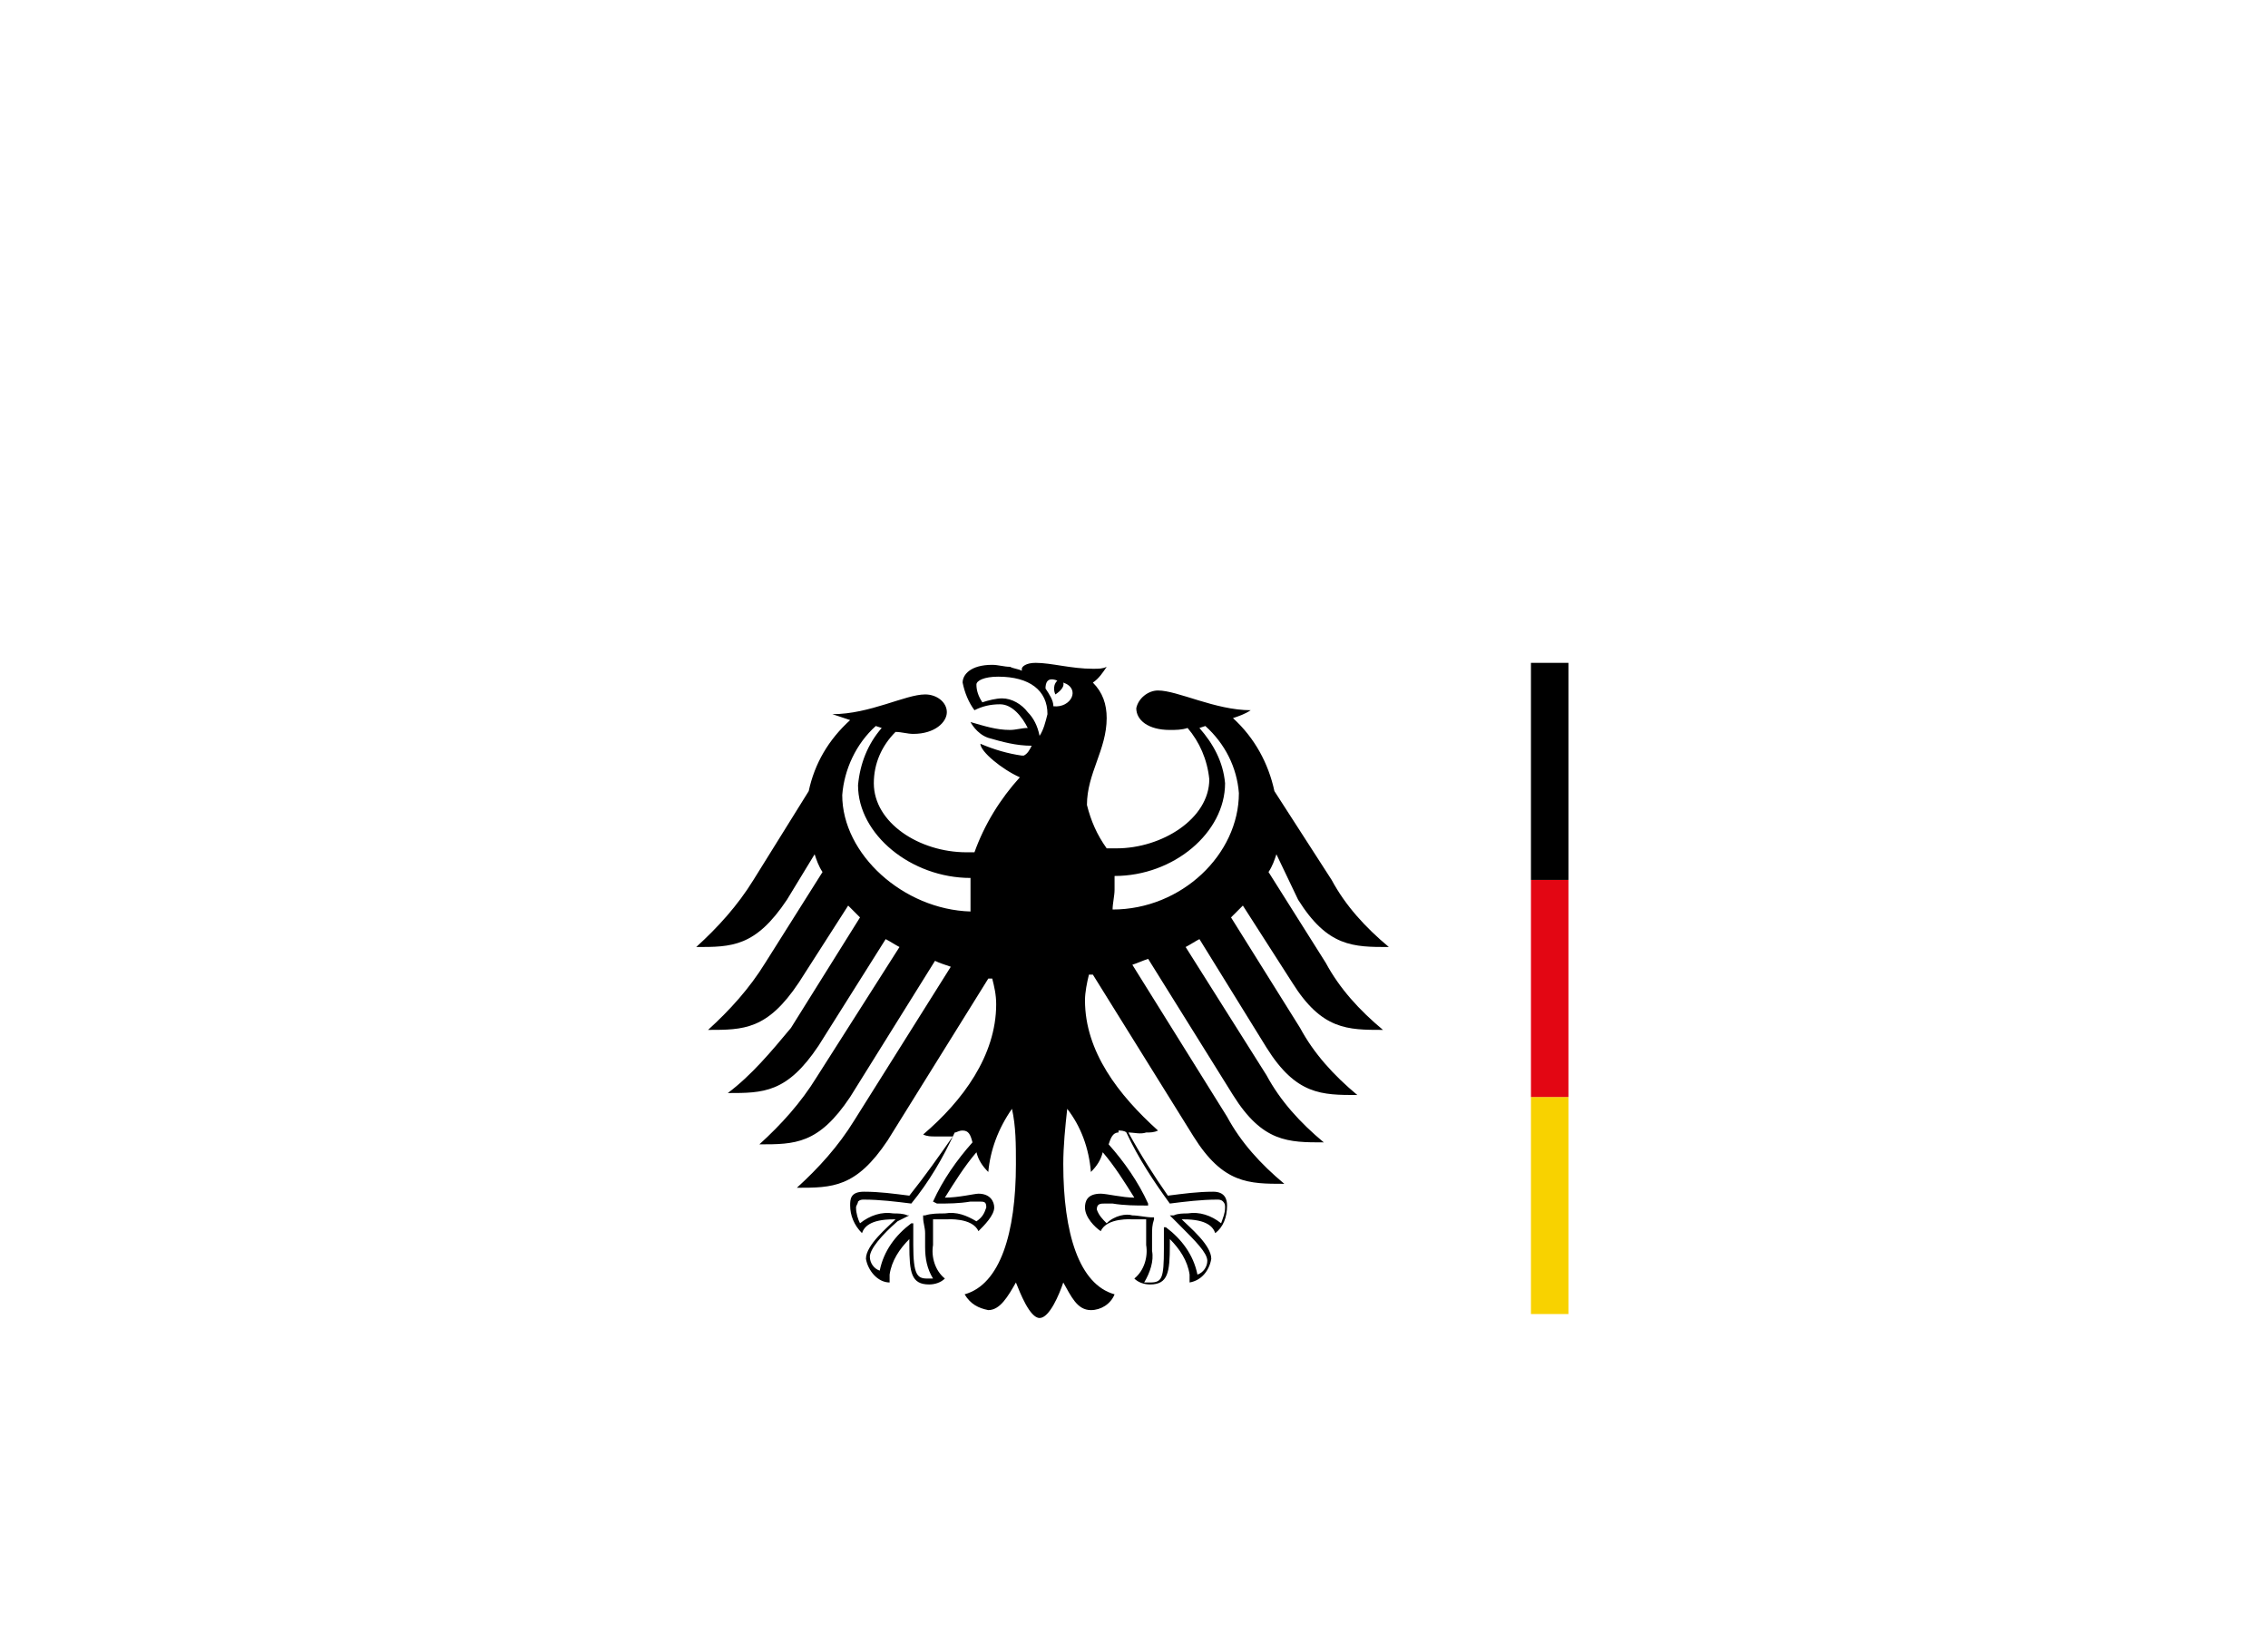 <?xml version="1.0" encoding="utf-8"?>
<!-- Generator: Adobe Illustrator 28.3.0, SVG Export Plug-In . SVG Version: 6.00 Build 0)  -->
<svg version="1.1" id="Ebene_1" xmlns="http://www.w3.org/2000/svg" xmlns:xlink="http://www.w3.org/1999/xlink" x="0px" y="0px"
	 viewBox="0 0 114.93 83.73" style="enable-background:new 0 0 114.93 83.73;" xml:space="preserve">
<style type="text/css">
	.st0{fill:#F8D200;}
	.st1{fill:#E30613;}
</style>
<g id="Ebene_1_00000170265247753792910410000008505168539706262715_" focusable="false">
	<g id="ah27a1031d-44b0-4760-a929-7be34787f427">
		<path d="M56.38,46.09c0-0.3,0.1-0.7,0.1-1v-0.7c3,0,5.6-2.2,5.6-4.7c-0.1-1.1-0.6-2-1.3-2.8l0.3-0.1c1,0.9,1.6,2.1,1.7,3.4
			C62.78,43.29,59.88,46.09,56.38,46.09 M53.38,35.79c0-0.3-0.2-0.6-0.4-0.9c0-0.3,0.1-0.6,0.6-0.4c-0.3,0.3-0.1,0.7-0.1,0.7
			s0.5-0.3,0.4-0.6C54.78,34.89,54.28,35.89,53.38,35.79 M52.68,37.29c-0.1-0.5-0.3-0.9-0.6-1.2c-0.3-0.4-0.8-0.7-1.3-0.7
			c-0.3,0-0.7,0.1-1,0.2c-0.2-0.3-0.3-0.6-0.3-0.9c0-0.2,0.4-0.4,1.1-0.4c1.6,0,2.5,0.7,2.5,1.9
			C52.98,36.59,52.88,36.99,52.68,37.29 M56.68,57.29c0.1,0,0.3,0,0.4,0.1c0.6,1.3,1.4,2.5,2.2,3.6l0,0c0.8-0.1,1.6-0.2,2.4-0.2l0,0
			c0.1,0,0.2,0,0.3,0.1s0.1,0.2,0.1,0.3c0,0.3-0.1,0.5-0.2,0.8c-0.5-0.4-1.1-0.6-1.7-0.5c-0.2,0-0.5,0-0.7,0.1h-0.2l0.5,0.5
			c0.8,0.8,1.4,1.4,1.4,1.8c0,0.3-0.2,0.6-0.5,0.7c-0.2-1-0.8-1.8-1.6-2.4h-0.1v1.1c0,1.5-0.1,1.7-0.7,1.7h-0.3
			c0.3-0.5,0.5-1.1,0.4-1.6v-0.8c0-0.3,0-0.5,0.1-0.8v-0.1h-0.1c-0.3,0-0.7-0.1-1-0.1c-0.3-0.1-0.9,0-1.3,0.4
			c-0.2-0.2-0.4-0.4-0.5-0.7c0-0.3,0.2-0.3,0.4-0.3h0.4c0.6,0.1,1.2,0.1,1.7,0.1h0.1v-0.1c-0.5-1.1-1.2-2.1-2-3
			c0.1-0.3,0.2-0.6,0.5-0.6 M47.48,60.99L47.48,60.99c0.6,0,1.1,0,1.7-0.1h0.4c0.3,0,0.4,0,0.4,0.3c-0.1,0.3-0.2,0.5-0.5,0.7
			c-0.5-0.3-1-0.5-1.6-0.4c-0.3,0-0.7,0-1,0.1h-0.1v0.1c0,0.3,0.1,0.5,0.1,0.8v0.7c0,0.6,0.1,1.1,0.4,1.6h-0.3
			c-0.5,0-0.7-0.2-0.7-1.7v-1.1h-0.1c-0.8,0.6-1.4,1.4-1.6,2.4c-0.3-0.1-0.5-0.4-0.5-0.7c0-0.4,0.6-1.1,1.4-1.8l0.6-0.3h-0.1
			c-0.2-0.1-0.5-0.1-0.7-0.1c-0.6-0.1-1.2,0.1-1.7,0.5c-0.1-0.2-0.2-0.5-0.2-0.8c0-0.1,0.1-0.2,0.1-0.3c0.1-0.1,0.2-0.1,0.3-0.1l0,0
			c0.8,0,1.6,0.1,2.4,0.2l0,0c0.9-1.1,1.6-2.3,2.2-3.6c0.1,0,0.2-0.1,0.4-0.1c0.3,0,0.4,0.2,0.5,0.6c-0.8,0.9-1.5,1.9-2,3
			 M42.68,40.29c0.1-1.3,0.7-2.6,1.7-3.5l0.3,0.1c-0.7,0.8-1.1,1.8-1.2,2.9c0,2.5,2.7,4.7,5.7,4.7v1.7
			C45.78,46.09,42.68,43.29,42.68,40.29 M65.78,45.59c1.5,2.4,2.8,2.4,4.6,2.4c-1.2-1-2.2-2.1-2.9-3.4l-2.9-4.5
			c-0.3-1.4-1-2.7-2.1-3.7c0.3-0.1,0.6-0.2,0.9-0.4c-1.8,0-3.7-1-4.7-1c-0.5,0-1,0.4-1.1,0.9c0,0.6,0.6,1.1,1.7,1.1
			c0.3,0,0.6,0,0.9-0.1c0.6,0.7,1,1.6,1.1,2.6c0,2-2.4,3.5-4.7,3.5h-0.5c-0.5-0.7-0.8-1.4-1-2.2c0-1.6,1-2.8,1-4.4
			c0-0.7-0.2-1.3-0.7-1.8c0.3-0.2,0.5-0.5,0.7-0.8c-0.2,0.1-0.4,0.1-0.7,0.1c-1.1,0-2.1-0.3-2.9-0.3c-0.5,0-0.7,0.2-0.7,0.3v0.1
			c-0.2-0.1-0.4-0.1-0.6-0.2c-0.3,0-0.6-0.1-0.9-0.1c-1.1,0-1.5,0.5-1.5,0.9c0.1,0.5,0.3,1,0.6,1.4c0.4-0.2,0.8-0.3,1.3-0.3
			c0.6,0,1.1,0.6,1.4,1.2c-0.3,0-0.6,0.1-0.9,0.1c-0.7,0-1.3-0.2-2-0.4l0,0c0,0,0.3,0.6,0.9,0.8c0.7,0.2,1.4,0.4,2.2,0.4
			c-0.1,0.2-0.2,0.4-0.4,0.5h-0.1c-0.7-0.1-1.4-0.3-2.1-0.6l0,0c0,0.4,1.1,1.3,2,1.7c-1,1.1-1.8,2.4-2.3,3.8h-0.4
			c-2.4,0-4.7-1.5-4.7-3.5c0-1,0.4-1.9,1.1-2.6c0.3,0,0.6,0.1,0.9,0.1c1.1,0,1.7-0.6,1.7-1.1s-0.5-0.9-1.1-0.9l0,0c-1,0-2.8,1-4.7,1
			c0.3,0.1,0.6,0.2,0.9,0.3c-1.1,1-1.8,2.2-2.1,3.6l-2.8,4.5c-0.8,1.3-1.8,2.4-2.9,3.4c1.8,0,3,0,4.6-2.4l1.4-2.3
			c0.1,0.3,0.2,0.6,0.4,0.9l-2.9,4.6c-0.8,1.3-1.8,2.4-2.9,3.4c1.8,0,3,0,4.6-2.4l2.5-3.9l0.6,0.6l-3.5,5.6c-1,1.2-2,2.4-3.2,3.3
			c1.8,0,3,0,4.6-2.4l3.4-5.4c0.2,0.1,0.5,0.3,0.7,0.4l-4.2,6.6c-0.8,1.3-1.8,2.4-2.9,3.4c1.8,0,3,0,4.6-2.4l4.3-6.9
			c0.2,0.1,0.5,0.2,0.8,0.3l-4.9,7.8c-0.8,1.3-1.8,2.4-2.9,3.4c1.8,0,3,0,4.6-2.4l5.1-8.2h0.2c0.1,0.4,0.2,0.8,0.2,1.3
			c0,2.6-1.7,4.9-3.7,6.6c0.2,0.1,0.4,0.1,0.6,0.1h0.9c-0.7,1-1.4,2-2.2,3c-0.8-0.1-1.5-0.2-2.3-0.2c-0.7,0-0.7,0.4-0.7,0.7
			c0,0.5,0.2,1,0.6,1.4c0.1-0.3,0.4-0.7,1.6-0.7h0.1c-0.4,0.4-1.5,1.3-1.5,2c0.1,0.6,0.6,1.2,1.2,1.2v-0.4c0.1-0.7,0.5-1.3,1-1.8
			v0.3c0,1.4,0.1,2,1,2c0.3,0,0.6-0.1,0.8-0.3c-0.5-0.4-0.7-1.1-0.6-1.7v-1.3h0.7c0,0,1.3-0.1,1.6,0.6c0.3-0.3,0.8-0.8,0.8-1.2
			c0-0.3-0.2-0.7-0.8-0.7c-0.2,0-1,0.2-1.7,0.2c0.5-0.8,1-1.6,1.6-2.3c0.1,0.4,0.3,0.7,0.6,1c0.1-1.1,0.5-2.2,1.2-3.2
			c0.2,0.9,0.2,1.8,0.2,2.8c0,3.5-0.8,6.1-2.6,6.6c0.3,0.5,0.7,0.7,1.2,0.8c0.6,0,1-0.7,1.4-1.4c0.2,0.5,0.7,1.8,1.2,1.8
			s1-1.2,1.2-1.8c0.4,0.7,0.7,1.4,1.4,1.4c0.5,0,1-0.3,1.2-0.8c-1.8-0.5-2.6-3.1-2.6-6.6c0-0.9,0.1-1.9,0.2-2.8
			c0.7,0.9,1.1,2,1.2,3.2c0.3-0.3,0.5-0.6,0.6-1c0.6,0.7,1.1,1.5,1.6,2.3c-0.6,0-1.4-0.2-1.7-0.2c-0.7,0-0.8,0.4-0.8,0.7
			c0,0.5,0.5,1,0.8,1.2c0.3-0.7,1.6-0.6,1.6-0.6h0.7v1.3c0.1,0.6-0.1,1.3-0.6,1.7c0.2,0.2,0.5,0.3,0.8,0.3c0.9,0,1-0.6,1-2v-0.3
			c0.5,0.5,0.9,1.1,1,1.8v0.4c0.6-0.1,1-0.6,1.1-1.2c0-0.7-1.1-1.6-1.5-2h0.1c1.2,0,1.5,0.4,1.6,0.7c0.4-0.3,0.6-0.8,0.6-1.4
			c0-0.3-0.1-0.7-0.7-0.7c-0.8,0-1.5,0.1-2.3,0.2c-0.7-1-1.4-2.1-2-3.2c0.3,0,0.6,0.1,0.9,0c0.2,0,0.4,0,0.6-0.1
			c-2-1.8-3.7-4-3.7-6.6c0-0.4,0.1-0.9,0.2-1.3h0.2l5.1,8.2c1.5,2.4,2.8,2.4,4.6,2.4c-1.2-1-2.2-2.1-2.9-3.4l-4.8-7.7
			c0.3-0.1,0.5-0.2,0.8-0.3l4.3,6.9c1.5,2.4,2.8,2.4,4.6,2.4c-1.2-1-2.2-2.1-2.9-3.4l-4.1-6.5c0.2-0.1,0.5-0.3,0.7-0.4l3.4,5.5
			c1.5,2.4,2.8,2.4,4.6,2.4c-1.2-1-2.2-2.1-2.9-3.4l-3.5-5.6c0.2-0.2,0.4-0.4,0.6-0.6l2.5,3.9c1.5,2.4,2.8,2.4,4.6,2.4
			c-1.2-1-2.2-2.1-2.9-3.4l-2.9-4.6c0.2-0.3,0.3-0.6,0.4-0.9L65.78,45.59L65.78,45.59z"/>
	</g>
	<path class="st0" d="M78.68,55.59h0.8v11h-1.9v-11C77.58,55.59,78.68,55.59,78.68,55.59z"/>
	<path class="st1" d="M78.68,44.59h0.8v11h-1.9v-11H78.68z"/>
	<path d="M78.68,33.59h0.8v11h-1.9v-11H78.68z"/>
</g>
</svg>
